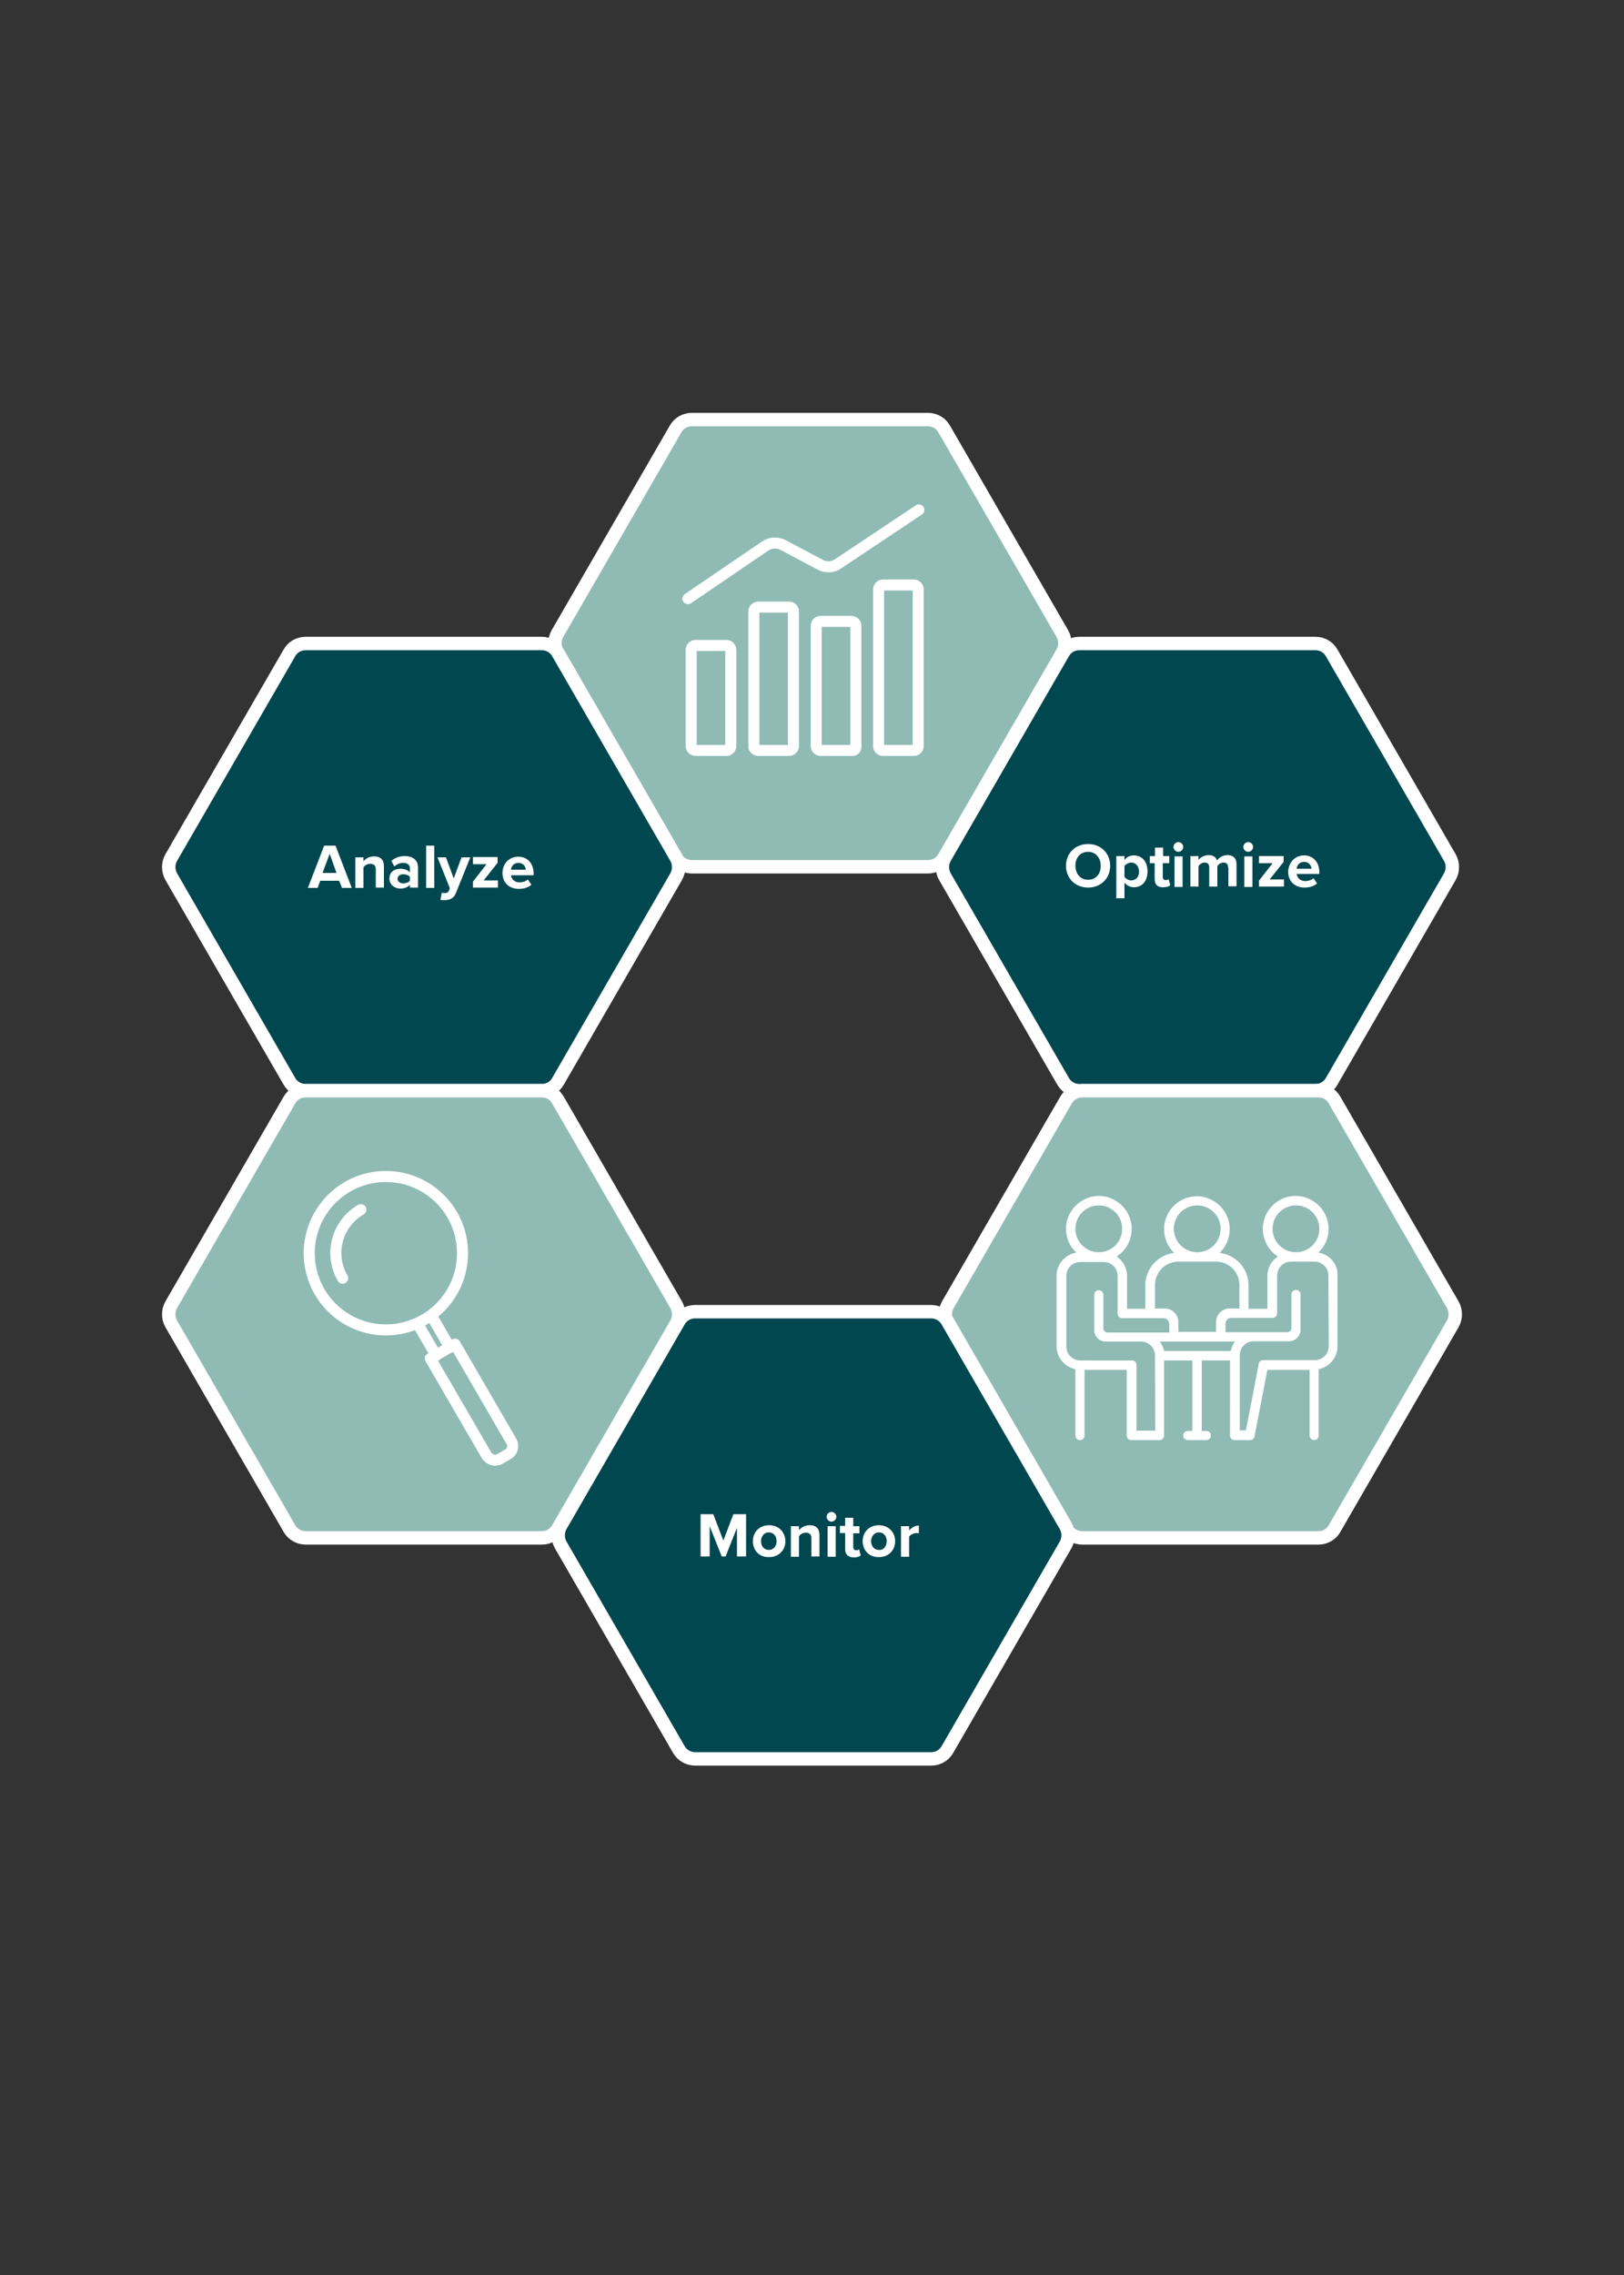 <?xml version="1.0" encoding="utf-8"?>
<!-- Generator: Adobe Illustrator 25.2.3, SVG Export Plug-In . SVG Version: 6.00 Build 0)  -->
<svg version="1.1" id="Layer_1" xmlns="http://www.w3.org/2000/svg" xmlns:xlink="http://www.w3.org/1999/xlink" x="0px" y="0px"
	 viewBox="0 0 500 700" style="enable-background:new 0 0 500 700;" xml:space="preserve">
<rect x="0" y="0" width="500" height="700" fill="#333333" stroke="none"/>
<style type="text/css">
	.st0{fill:#90BBB5;stroke:#FFFFFF;stroke-width:4.13;stroke-miterlimit:10;}
	.st1{fill:#004750;stroke:#FFFFFF;stroke-width:4.13;stroke-miterlimit:10;}
	.st2{fill:none;}
	.st3{enable-background:new    ;}
	.st4{fill:#FFFFFF;}
	.st5{fill:none;stroke:#009897;stroke-width:3.399;stroke-linecap:round;stroke-linejoin:round;stroke-miterlimit:10;}
	.st6{fill:none;stroke:#FFFFFF;stroke-width:3.399;stroke-linecap:round;stroke-linejoin:round;stroke-miterlimit:10;}
</style>
<g>
	<path class="st0" d="M285.7,129.1H213c-2.1,0-4,1.1-5,2.9l-36.4,63c-1,1.8-1,4,0,5.8l36.4,63c1,1.8,3,2.9,5,2.9h72.7
		c2.1,0,4-1.1,5-2.9l36.4-63c1-1.8,1-4,0-5.8l-36.4-63C289.7,130.2,287.8,129.1,285.7,129.1z"/>
	<path class="st1" d="M405,198h-72.7c-2.1,0-4,1.1-5,2.9l-36.4,63c-1,1.8-1,4,0,5.8l36.4,63c1,1.8,3,2.9,5,2.9H405
		c2.1,0,4-1.1,5-2.9l36.4-63c1-1.8,1-4,0-5.8l-36.4-63C409,199.1,407.1,198,405,198z"/>
	<rect x="310.4" y="259.9" class="st2" width="114.9" height="90.1"/>
	<g class="st3">
		<path class="st4" d="M335,259.7c3.9,0,6.8,2.8,6.8,6.7s-2.9,6.7-6.8,6.7s-6.8-2.8-6.8-6.7S331.1,259.7,335,259.7z M335,262.1
			c-2.4,0-3.9,1.8-3.9,4.3c0,2.4,1.5,4.3,3.9,4.3s3.9-1.8,3.9-4.3C338.9,264,337.4,262.1,335,262.1z"/>
		<path class="st4" d="M343.7,276.4v-13h2.5v1.2c0.7-0.9,1.7-1.4,2.9-1.4c2.4,0,4.2,1.8,4.2,4.9s-1.7,4.9-4.2,4.9
			c-1.1,0-2.1-0.5-2.9-1.4v4.8H343.7z M348.3,265.4c-0.8,0-1.7,0.5-2.1,1.1v3.3c0.4,0.6,1.3,1.1,2.1,1.1c1.4,0,2.4-1.1,2.4-2.7
			C350.6,266.5,349.7,265.4,348.3,265.4z"/>
		<path class="st4" d="M355.5,270.5v-4.9H354v-2.2h1.6v-2.6h2.5v2.6h1.9v2.2h-2v4.2c0,0.6,0.3,1,0.9,1c0.4,0,0.7-0.1,0.9-0.3
			l0.5,1.9c-0.4,0.3-1,0.6-2.1,0.6C356.5,273.1,355.5,272.2,355.5,270.5z"/>
		<path class="st4" d="M361.3,260.6c0-0.8,0.7-1.5,1.5-1.5s1.5,0.7,1.5,1.5s-0.7,1.5-1.5,1.5S361.3,261.4,361.3,260.6z M361.6,263.5
			h2.5v9.4h-2.5V263.5z"/>
		<path class="st4" d="M378.1,266.9c0-0.9-0.4-1.5-1.4-1.5c-0.9,0-1.6,0.6-1.9,1.1v6.3h-2.5v-5.9c0-0.9-0.4-1.5-1.4-1.5
			c-0.9,0-1.6,0.6-1.9,1.1v6.3h-2.5v-9.4h2.5v1.2c0.4-0.6,1.6-1.5,3.1-1.5c1.4,0,2.3,0.6,2.6,1.7c0.5-0.9,1.8-1.7,3.2-1.7
			c1.7,0,2.8,0.9,2.8,2.8v6.8h-2.5v-5.8H378.1z"/>
		<path class="st4" d="M382.8,260.6c0-0.8,0.7-1.5,1.5-1.5s1.5,0.7,1.5,1.5s-0.7,1.5-1.5,1.5S382.8,261.4,382.8,260.6z M383.1,263.5
			h2.5v9.4h-2.5V263.5z"/>
		<path class="st4" d="M387.6,271l4.2-5.4h-4.2v-2.2h7.6v1.8l-4.3,5.4h4.4v2.2h-7.7V271z"/>
		<path class="st4" d="M401.5,263.2c2.8,0,4.7,2.1,4.7,5.2v0.5h-7c0.2,1.2,1.1,2.2,2.7,2.2c0.9,0,1.9-0.3,2.5-0.9l1.1,1.6
			c-0.9,0.9-2.4,1.3-3.9,1.3c-2.9,0-5-1.9-5-4.9C396.7,265.4,398.7,263.2,401.5,263.2z M399.2,267.3h4.6c-0.1-0.9-0.7-2.1-2.3-2.1
			C400,265.2,399.3,266.3,399.2,267.3z"/>
	</g>
	<path class="st0" d="M405.9,335.6h-72.7c-2.1,0-4,1.1-5,2.9l-36.4,63c-1,1.8-1,4,0,5.8l36.4,63c1,1.8,3,2.9,5,2.9h72.7
		c2.1,0,4-1.1,5-2.9l36.4-63c1-1.8,1-4,0-5.8l-36.4-63C409.9,336.7,408,335.6,405.9,335.6z"/>
	<path class="st1" d="M286.7,403.6H214c-2.1,0-4,1.1-5,2.9l-36.4,63c-1,1.8-1,4,0,5.8l36.4,63c1,1.8,3,2.9,5,2.9h72.7
		c2.1,0,4-1.1,5-2.9l36.4-63c1-1.8,1-4,0-5.8l-36.4-63C290.7,404.7,288.7,403.6,286.7,403.6z"/>
	<g>
		<path class="st4" d="M405.9,385.4c2.1-2,3.4-4.9,3.1-8.1c-0.4-5-4.4-8.9-9.4-9.3c-5.9-0.4-10.8,4.3-10.8,10.1
			c0,3.5,1.8,6.7,4.6,8.5c-1.9,1.3-3.2,3.5-3.2,6v10.1h-5.8v-7.2c0-5.2-3.9-9.4-8.9-10c2-1.9,3.2-4.7,3.1-7.7
			c-0.2-5.1-4.3-9.3-9.4-9.7c-5.9-0.4-10.8,4.3-10.8,10.1c0,2.9,1.2,5.5,3.1,7.3c-5,0.6-8.9,4.9-8.9,10v7.2H347v-10.1
			c0-2.5-1.3-4.7-3.2-6c3-1.9,4.9-5.4,4.6-9.3c-0.4-4.9-4.4-8.9-9.3-9.3c-5.9-0.4-10.9,4.3-10.9,10.1c0,2.9,1.2,5.5,3.2,7.3
			c-3.4,0.6-6.1,3.5-6.1,7.1v21.7c0,3.5,2.5,6.4,5.8,7.1v20.4c0,0.8,0.6,1.4,1.4,1.4l0,0c0.8,0,1.4-0.6,1.4-1.4v-20.2h13v20.2
			c0,0.8,0.6,1.4,1.4,1.4h8.7c0.8,0,1.4-0.6,1.4-1.4v-23.1h8.7v21.7h-1.4c-0.8,0-1.4,0.6-1.4,1.4l0,0c0,0.8,0.6,1.4,1.4,1.4h5.7
			c0.8,0,1.4-0.6,1.4-1.4l0,0c0-0.8-0.6-1.4-1.4-1.4H370v-21.7h8.7v23.1c0,0.8,0.6,1.4,1.4,1.4h4.8c0.8,0,1.4-0.6,1.4-1.4l3.9-20.2
			h13v20.2c0,0.8,0.6,1.4,1.4,1.4l0,0c0.8,0,1.4-0.6,1.4-1.4v-20.4c3.3-0.7,5.8-3.6,5.8-7.1v-21.7C412,389,409.4,386,405.9,385.4
			L405.9,385.4z M391.8,378.1c0-4,3.2-7.2,7.2-7.2s7.2,3.2,7.2,7.2s-3.2,7.2-7.2,7.2C395,385.3,391.8,382.1,391.8,378.1L391.8,378.1
			z M361.4,378.1c0-4,3.2-7.2,7.2-7.2s7.2,3.2,7.2,7.2s-3.2,7.2-7.2,7.2C364.7,385.3,361.4,382.1,361.4,378.1L361.4,378.1z
			 M374,388.2h0.4c4,0,7.2,3.2,7.2,7.2v7.2h-3c-2.3,0-4.2,1.9-4.2,4.2v3h-11.6v-3c0-2.3-1.9-4.2-4.2-4.2h-3v-7.2
			c0-4,3.2-7.2,7.2-7.2h0.4 M331.1,378.1c0-4,3.2-7.2,7.2-7.2s7.2,3.2,7.2,7.2s-3.2,7.2-7.2,7.2
			C334.3,385.3,331.1,382.1,331.1,378.1L331.1,378.1z M355.7,440.2h-5.8V420c0-0.8-0.6-1.4-1.4-1.4h-15.9c-2.4,0-4.3-1.9-4.3-4.3
			v-21.7c0-2.4,1.9-4.3,4.3-4.3h7.2c2.4,0,4.3,1.9,4.3,4.3v11.6c0,0.8,0.6,1.4,1.4,1.4h12.7c1,0,1.8,0.8,1.8,1.8v2.6h-19
			c-0.7,0-1.3-0.6-1.3-1.3v-10.3c0-0.8-0.6-1.4-1.4-1.4l0,0c-0.8,0-1.4,0.6-1.4,1.4v10.9c0,1.9,1.6,3.5,3.5,3.5h10.9
			c2.4,0,4.3,1.9,4.3,4.3L355.7,440.2L355.7,440.2z M378.9,415.7h-20.5c-0.2-1.1-0.7-2-1.3-2.9h23.1
			C379.6,413.6,379.2,414.6,378.9,415.7L378.9,415.7z M409.1,414.2c0,2.4-1.9,4.3-4.3,4.3h-15.9c-0.8,0-1.4,0.6-1.4,1.4l-3.9,20.2
			h-1.9V417c0-2.4,1.9-4.3,4.3-4.3h10.9c1.9,0,3.5-1.6,3.5-3.5v-10.9c0-0.8-0.6-1.4-1.4-1.4l0,0c-0.8,0-1.4,0.6-1.4,1.4v10.3
			c0,0.7-0.6,1.3-1.3,1.3h-19v-2.6c0-1,0.8-1.8,1.8-1.8h12.7c0.8,0,1.4-0.6,1.4-1.4v-11.6c0-2.4,1.9-4.3,4.3-4.3h7.2
			c2.4,0,4.3,1.9,4.3,4.3L409.1,414.2L409.1,414.2z"/>
	</g>
	<path class="st5" d="M149.3,256.9"/>
	<path class="st1" d="M166.8,198H94.1c-2.1,0-4,1.1-5,2.9l-36.4,63c-1,1.8-1,4,0,5.8l36.4,63c1,1.8,3,2.9,5,2.9h72.7
		c2.1,0,4-1.1,5-2.9l36.4-63c1-1.8,1-4,0-5.8l-36.4-63C170.8,199.1,168.9,198,166.8,198z"/>
	<path class="st0" d="M166.8,335.6H94.1c-2.1,0-4,1.1-5,2.9l-36.4,63c-1,1.8-1,4,0,5.8l36.4,63c1,1.8,3,2.9,5,2.9h72.7
		c2.1,0,4-1.1,5-2.9l36.4-63c1-1.8,1-4,0-5.8l-36.4-63C170.8,336.7,168.9,335.6,166.8,335.6z"/>
	<rect x="73" y="260.2" class="st2" width="114.9" height="104.9"/>
	<g class="st3">
		<path class="st4" d="M104.4,271h-5.8l-0.8,2.2h-3l5-13h3.5l5,13h-3L104.4,271z M99.3,268.6h4.3l-2.1-5.9L99.3,268.6z"/>
		<path class="st4" d="M115.7,267.5c0-1.3-0.7-1.7-1.7-1.7s-1.7,0.5-2.1,1.1v6.3h-2.5v-9.4h2.5v1.2c0.6-0.7,1.7-1.5,3.3-1.5
			c2.1,0,3,1.2,3,3v6.6h-2.5C115.7,273.1,115.7,267.5,115.7,267.5z"/>
		<path class="st4" d="M126.2,272.2c-0.6,0.8-1.7,1.2-3,1.2c-1.5,0-3.3-1-3.3-3.1c0-2.2,1.8-3,3.3-3c1.2,0,2.4,0.4,3,1.1v-1.3
			c0-1-0.8-1.6-2.1-1.6c-1,0-1.9,0.4-2.7,1.1l-0.9-1.7c1.1-1,2.6-1.5,4.1-1.5c2.1,0,4.1,0.9,4.1,3.6v6.1h-2.5V272.2z M126.2,269.8
			c-0.4-0.5-1.2-0.8-2-0.8c-1,0-1.8,0.5-1.8,1.4s0.8,1.4,1.8,1.4c0.8,0,1.6-0.3,2-0.8V269.8z"/>
		<path class="st4" d="M131.2,260.2h2.5v13h-2.5V260.2z"/>
		<path class="st4" d="M136.9,274.8c0.6,0,1.1-0.2,1.3-0.7l0.3-0.8l-3.8-9.5h2.6l2.4,6.5l2.4-6.5h2.7l-4.4,10.9
			c-0.7,1.8-1.9,2.2-3.6,2.3c-0.3,0-0.9-0.1-1.2-0.1l0.4-2.2C136.3,274.7,136.6,274.8,136.9,274.8z"/>
		<path class="st4" d="M145.6,271.3l4.2-5.4h-4.2v-2.2h7.6v1.8l-4.3,5.4h4.4v2.2h-7.7V271.3z"/>
		<path class="st4" d="M159.6,263.6c2.8,0,4.7,2.1,4.7,5.2v0.5h-7c0.2,1.2,1.1,2.2,2.7,2.2c0.9,0,1.9-0.3,2.5-0.9l1.1,1.6
			c-0.9,0.9-2.4,1.3-3.9,1.3c-2.9,0-5-1.9-5-4.9C154.7,265.8,156.7,263.6,159.6,263.6z M157.3,267.6h4.6c-0.1-0.9-0.7-2.1-2.3-2.1
			C158.1,265.5,157.4,266.7,157.3,267.6z"/>
	</g>
	<g>
		<path class="st6" d="M233.5,230.9h9.4c0.8,0,1.4-0.6,1.4-1.4v-41.3c0-0.8-0.6-1.4-1.4-1.4h-9.4c-0.8,0-1.4,0.6-1.4,1.4v41.3
			C232,230.3,232.7,230.9,233.5,230.9z"/>
		<path class="st6" d="M214.2,230.9h9.4c0.8,0,1.4-0.6,1.4-1.4V200c0-0.8-0.6-1.4-1.4-1.4h-9.4c-0.8,0-1.4,0.6-1.4,1.4v29.5
			C212.8,230.3,213.4,230.9,214.2,230.9z"/>
		<path class="st6" d="M252.7,230.9h9.8c0.6,0,1-0.5,1-1v-37.3c0-0.8-0.6-1.4-1.4-1.4h-9.4c-0.8,0-1.4,0.6-1.4,1.4v36.9
			C251.3,230.3,251.9,230.9,252.7,230.9z"/>
		<path class="st6" d="M271.9,230.9h9.4c0.8,0,1.4-0.6,1.4-1.4v-48.1c0-0.8-0.6-1.4-1.4-1.4h-9.4c-0.8,0-1.4,0.6-1.4,1.4v48.1
			C270.5,230.3,271.1,230.9,271.9,230.9z"/>
		<path class="st6" d="M211.8,184.2l23.8-16.2c1.6-1.1,3.7-1.2,5.5-0.3l11.5,6.1c1.7,0.9,3.8,0.8,5.4-0.3l24.9-16.6"/>
	</g>
	<g>
		<circle class="st6" cx="118.8" cy="385.6" r="23.6"/>
		<path class="st6" d="M156.3,447.5l-2.4,1.4c-1.4,0.8-3.2,0.3-4.1-1.1L132.5,418l7.6-4.4l17.3,29.8
			C158.3,444.9,157.8,446.7,156.3,447.5z"/>
		<path class="st6" d="M105.5,393.3c-4.3-7.4-1.8-16.8,5.6-21.1"/>
		<g>
			<line class="st6" x1="128.5" y1="407.2" x2="134.3" y2="417.1"/>
			<line class="st6" x1="132.8" y1="404.8" x2="138.5" y2="414.6"/>
		</g>
	</g>
	<rect x="172" y="466" class="st2" width="154.8" height="104.9"/>
	<g class="st3">
		<path class="st4" d="M227.1,469.6l-3.7,9.3h-1.2l-3.7-9.3v9.3h-2.8v-13h3.9l3.1,8.1l3.1-8.1h3.9v13h-2.8v-9.3H227.1z"/>
		<path class="st4" d="M231.8,474.2c0-2.7,1.9-4.9,5-4.9s5,2.3,5,4.9c0,2.7-1.9,4.9-5,4.9C233.6,479.2,231.8,476.9,231.8,474.2z
			 M239.1,474.2c0-1.5-0.9-2.7-2.4-2.7s-2.4,1.3-2.4,2.7c0,1.5,0.9,2.7,2.4,2.7S239.1,475.7,239.1,474.2z"/>
		<path class="st4" d="M249.8,473.3c0-1.3-0.7-1.7-1.7-1.7s-1.7,0.5-2.1,1.1v6.3h-2.5v-9.4h2.5v1.2c0.6-0.7,1.7-1.5,3.3-1.5
			c2.1,0,3,1.2,3,3v6.6h-2.5V473.3z"/>
		<path class="st4" d="M254.5,466.7c0-0.8,0.7-1.5,1.5-1.5c0.8,0,1.5,0.7,1.5,1.5s-0.7,1.5-1.5,1.5
			C255.2,468.2,254.5,467.5,254.5,466.7z M254.8,469.6h2.5v9.4h-2.5L254.8,469.6L254.8,469.6z"/>
		<path class="st4" d="M260.2,476.6v-4.9h-1.6v-2.2h1.6V467h2.5v2.6h1.9v2.2h-1.9v4.2c0,0.6,0.3,1,0.9,1c0.4,0,0.7-0.1,0.9-0.3
			l0.5,1.9c-0.4,0.3-1,0.6-2.1,0.6C261.1,479.2,260.2,478.3,260.2,476.6z"/>
		<path class="st4" d="M265.6,474.2c0-2.7,1.9-4.9,5-4.9s5,2.3,5,4.9c0,2.7-1.9,4.9-5,4.9C267.5,479.2,265.6,476.9,265.6,474.2z
			 M273,474.2c0-1.5-0.9-2.7-2.4-2.7s-2.4,1.3-2.4,2.7c0,1.5,0.9,2.7,2.4,2.7C272.1,477,273,475.7,273,474.2z"/>
		<path class="st4" d="M277.4,469.6h2.5v1.3c0.7-0.8,1.8-1.5,3-1.5v2.4c-0.2,0-0.4-0.1-0.7-0.1c-0.8,0-1.9,0.5-2.3,1.1v6.2h-2.5
			V469.6z"/>
	</g>
</g>
<rect class="st2" width="500" height="700"/>
</svg>
